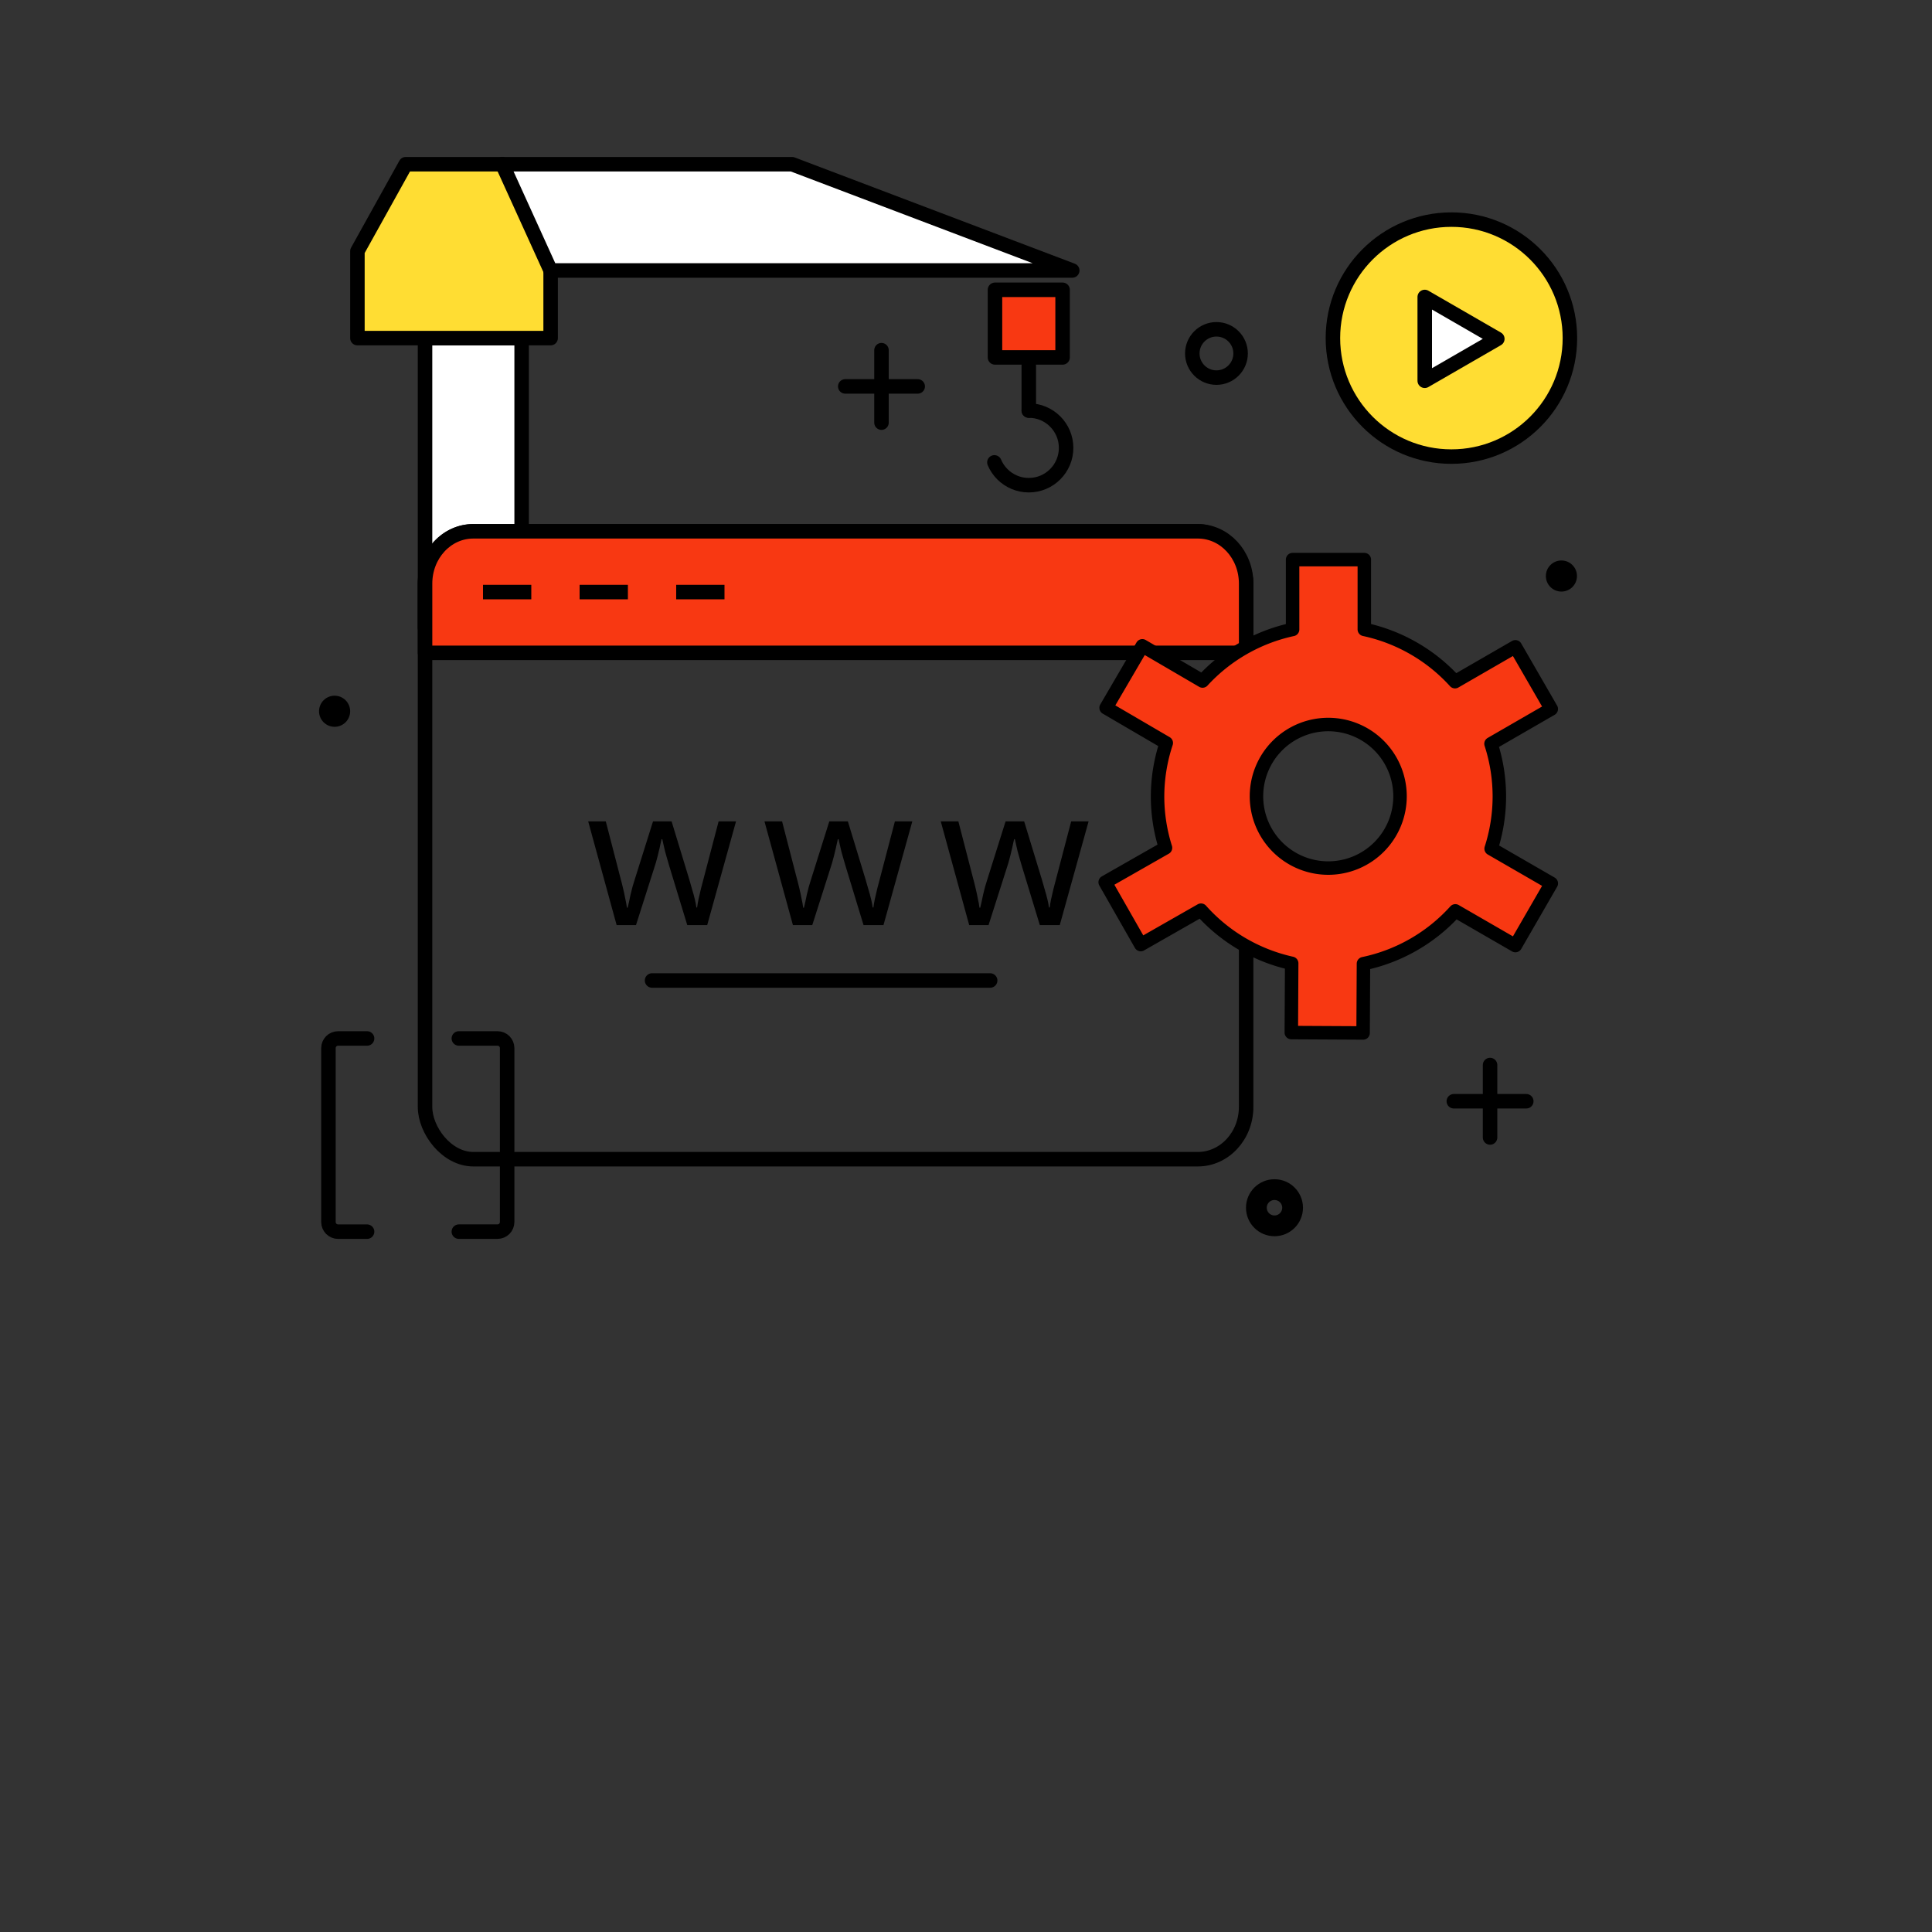 <svg xmlns:inkscape="http://www.inkscape.org/namespaces/inkscape" xmlns:sodipodi="http://sodipodi.sourceforge.net/DTD/sodipodi-0.dtd" xmlns:xlink="http://www.w3.org/1999/xlink" xmlns="http://www.w3.org/2000/svg" xmlns:svg="http://www.w3.org/2000/svg" width="400" height="400" viewBox="0 0 105.833 105.833" id="svg5" inkscape:export-filename="C:\Users\info\Dropbox\Raecan\Webstuff\Website 2024\Icons\home.png" inkscape:export-xdpi="96" inkscape:export-ydpi="96" inkscape:version="1.1 (c68e22c387, 2021-05-23)" sodipodi:docname="website building.svg"><rect x="0" y="0" width="105.833" height="105.833" fill="#333333" stroke="none"/><defs id="defs2"><rect x="-60" y="50" width="110" height="70" id="rect28537"></rect><rect x="65.775" y="6.771" width="119.943" height="88.99" id="rect3554"></rect></defs><g inkscape:label="Layer 1" inkscape:groupmode="layer" id="layer1" sodipodi:insensitive="true" style="display:none"><g aria-label="n" transform="matrix(-0.265,0,0,0.265,26.394,-3.286)" id="g11637" style="font-size:40px;line-height:1.25;white-space:pre;shape-inside:url(#rect3554)"></g><rect style="opacity:1;fill:#f83812;fill-opacity:1;stroke:none;stroke-width:1.323;stroke-linecap:round;stroke-linejoin:round;stroke-miterlimit:4;stroke-dasharray:none;stroke-opacity:1" id="rect45283" width="9.26" height="6.615" x="-48.948" y="1.323"></rect><rect style="opacity:1;fill:#ffdd33;fill-opacity:1;stroke:none;stroke-width:1.323;stroke-linecap:round;stroke-linejoin:round;stroke-miterlimit:4;stroke-dasharray:none;stroke-opacity:1" id="rect45387" width="9.26" height="6.615" x="-48.948" y="9.26"></rect><image width="105.833" height="105.833" preserveAspectRatio="none" style="opacity:0.5;image-rendering:optimizeQuality" id="image45867" x="-5.0862632e-06" y="-5.0862632e-06"></image></g><g inkscape:groupmode="layer" id="layer2" inkscape:label="Drawing"><g id="g10874"><circle style="fill:#ffdd33;fill-opacity:1;stroke:#000000;stroke-width:0.794;stroke-linecap:round;stroke-linejoin:round;stroke-miterlimit:4;stroke-dasharray:none;stroke-opacity:1" id="path45912" cx="79.507" cy="18.521" r="6.491"></circle><path sodipodi:type="star" style="opacity:1;fill:#ffffff;fill-opacity:1;stroke:#000000;stroke-width:3;stroke-linecap:round;stroke-linejoin:round;stroke-miterlimit:4;stroke-dasharray:none;stroke-opacity:1" id="path46070" inkscape:flatsided="false" sodipodi:sides="3" sodipodi:cx="-10" sodipodi:cy="100" sodipodi:r1="10" sodipodi:r2="5" sodipodi:arg1="0" sodipodi:arg2="1.0471976" inkscape:rounded="0" inkscape:randomized="0" transform="matrix(0.265,0,0,0.265,82.021,-7.937)" inkscape:transform-center-x="-0.66145834" d="M 0,100 -7.5,104.33 -15,108.66 -15,100 l 0,-8.66 7.5,4.33 z"></path></g><rect style="opacity:1;fill:#ffffff;fill-opacity:1;stroke:#000000;stroke-width:0.794;stroke-linecap:round;stroke-linejoin:round;stroke-miterlimit:4;stroke-dasharray:none;stroke-opacity:1" id="rect46304" width="5.292" height="15.875" x="23.283" y="18.521"></rect><rect style="fill:none;fill-opacity:1;stroke:#000000;stroke-width:0.794;stroke-linecap:round;stroke-linejoin:round;stroke-miterlimit:4;stroke-dasharray:none" id="rect5871" width="44.979" height="34.396" x="23.283" y="29.104" rx="2.646" ry="2.866"></rect><path id="rect5953" style="fill:#f83812;stroke:#000000;stroke-width:0.794;stroke-linecap:round;stroke-linejoin:round;stroke-miterlimit:4;stroke-dasharray:none" d="m 25.929,29.104 h 39.688 c 1.466,0 2.646,1.278 2.646,2.866 v 3.792 h -44.979 v -3.792 c 0,-1.588 1.18,-2.866 2.646,-2.866 z" sodipodi:nodetypes="sssccss"></path><g id="g9217" transform="translate(-2.367,3.924)"><path style="fill:none;stroke:#000000;stroke-width:0.794;stroke-linecap:butt;stroke-linejoin:miter;stroke-miterlimit:4;stroke-dasharray:none;stroke-opacity:1" d="M 28.825,28.509 H 31.471" id="path9027" inkscape:path-effect="#path-effect9029" inkscape:original-d="m 28.825056,28.509102 c 0.882208,2.64e-4 1.764155,2.64e-4 2.645834,0"></path><path style="fill:none;stroke:#000000;stroke-width:0.794;stroke-linecap:butt;stroke-linejoin:miter;stroke-miterlimit:4;stroke-dasharray:none;stroke-opacity:1" d="m 34.117,28.509 h 2.646" id="path9144" inkscape:path-effect="#path-effect9148" inkscape:original-d="m 34.116723,28.509102 c 0.882208,2.64e-4 1.764155,2.64e-4 2.645834,0"></path><path style="fill:none;stroke:#000000;stroke-width:0.794;stroke-linecap:butt;stroke-linejoin:miter;stroke-miterlimit:4;stroke-dasharray:none;stroke-opacity:1" d="m 39.408,28.509 h 2.646" id="path9150" inkscape:path-effect="#path-effect9154" inkscape:original-d="m 39.408389,28.509102 c 0.882208,2.64e-4 1.764155,2.64e-4 2.645834,0"></path></g><path id="rect10111" style="fill:#ffdd33;stroke:#000000;stroke-width:0.794;stroke-linecap:round;stroke-linejoin:round;stroke-miterlimit:4;stroke-dasharray:none;fill-opacity:1" d="m 22.225,8.996 h 5.292 L 30.163,13.758 v 4.763 H 19.579 v -4.763 z" sodipodi:nodetypes="ccccccc"></path><path id="rect10876" style="opacity:1;fill:#ffffff;stroke:#000000;stroke-width:0.794;stroke-linecap:round;stroke-linejoin:round" transform="rotate(-90)" d="m -14.817,30.162 5.821,-2.646 V 43.392 L -14.817,58.737 Z" sodipodi:nodetypes="ccccc"></path><rect style="fill:#f83812;fill-opacity:1;stroke:#000000;stroke-width:0.794;stroke-linecap:round;stroke-linejoin:round;stroke-miterlimit:4;stroke-dasharray:none" id="rect11488" width="3.704" height="3.704" x="54.504" y="15.875"></rect><g id="g19687" transform="translate(15.875,1.323)"><path style="fill:none;stroke:#000000;stroke-width:0.794;stroke-linecap:round;stroke-linejoin:round" d="M 4.233,66.146 H 2.646 c -0.293,0 -0.529,-0.236 -0.529,-0.529 v -9.525 c 0,-0.293 0.236,-0.529 0.529,-0.529 h 1.587" id="path19448" sodipodi:nodetypes="cssssc"></path><path style="fill:none;stroke:#000000;stroke-width:0.794;stroke-linecap:round;stroke-linejoin:round" d="m 9.26,55.562 h 2.117 c 0.293,0 0.529,0.236 0.529,0.529 v 9.525 c 0,0.293 -0.236,0.529 -0.529,0.529 H 9.26" id="rect18692" sodipodi:nodetypes="cssssc"></path></g><path style="fill:none;stroke:#000000;stroke-width:0.794;stroke-linecap:round;stroke-linejoin:miter;stroke-miterlimit:4;stroke-dasharray:none;stroke-opacity:1" d="M 35.719,53.71 H 54.24" id="path19722" inkscape:path-effect="#path-effect19724" inkscape:original-d="m 35.71875,53.710417 c 6.173874,2.64e-4 12.347487,2.64e-4 18.520833,0"></path><g id="g20265" transform="translate(40.349,-1.984)"><path style="fill:none;stroke:#000000;stroke-width:0.794;stroke-linecap:round;stroke-linejoin:miter;stroke-miterlimit:4;stroke-dasharray:none;stroke-opacity:1" d="m 7.938,21.167 v 3.969" id="path20054" inkscape:path-effect="#path-effect20056" inkscape:original-d="m 7.9375,21.166667 c 2.646e-4,1.323075 2.646e-4,2.645992 0,3.96875"></path><path style="fill:none;stroke:#000000;stroke-width:0.794;stroke-linecap:round;stroke-linejoin:miter;stroke-miterlimit:4;stroke-dasharray:none;stroke-opacity:1" d="M 9.922,23.151 H 5.953" id="path20251" inkscape:path-effect="#path-effect20255" inkscape:original-d="m 9.921875,23.151042 c -1.323075,2.65e-4 -2.645992,2.65e-4 -3.96875,0"></path></g><circle style="fill:none;fill-opacity:1;stroke:#000000;stroke-width:0.794;stroke-linecap:round;stroke-linejoin:round;stroke-miterlimit:4;stroke-dasharray:none" id="path20289" cx="66.636" cy="19.362" r="1.323"></circle><circle style="fill:none;fill-opacity:1;stroke:#000000;stroke-width:1.138;stroke-linecap:round;stroke-linejoin:round;stroke-miterlimit:4;stroke-dasharray:none" id="circle20371" cx="69.815" cy="66.158" r="0.992"></circle><circle style="fill:#000000;fill-opacity:1;stroke:none;stroke-width:1.704;stroke-linecap:round;stroke-linejoin:round;stroke-miterlimit:4;stroke-dasharray:none" id="path20395" cx="18.329" cy="38.962" r="0.852"></circle><g id="g22111" transform="translate(-0.529)"><path style="fill:none;stroke:#000000;stroke-width:0.794;stroke-linecap:round;stroke-linejoin:round;stroke-miterlimit:4;stroke-dasharray:none" d="m 56.885,22.49 c 1.129,0 2.044,0.915 2.044,2.044 0,1.129 -0.915,2.044 -2.044,2.044 -0.282,0 -0.551,-0.057 -0.796,-0.161 -0.245,-0.103 -0.465,-0.253 -0.65,-0.438 -0.185,-0.185 -0.335,-0.405 -0.438,-0.65" id="path21123" sodipodi:nodetypes="cssssc"></path><path style="fill:none;stroke:#000000;stroke-width:0.794;stroke-linecap:round;stroke-linejoin:miter;stroke-miterlimit:4;stroke-dasharray:none;stroke-opacity:1" d="m 56.885,20.037 v 2.452" id="path21176" inkscape:path-effect="#path-effect21178" inkscape:original-d="m 56.885417,20.037131 c 1.63e-4,0.817648 1.63e-4,1.635132 0,2.452452"></path></g><path id="path50107" style="fill:#f83812;fill-opacity:1;stroke:#000000;stroke-width:0.738;stroke-linecap:round;stroke-linejoin:round;stroke-miterlimit:4;stroke-dasharray:none;stroke-opacity:1" d="m 70.807,30.655 v 3.826 a 9.362,9.362 0 0 0 -4.933,2.824 l -3.298,-1.927 -1.984,3.395 3.295,1.926 a 9.362,9.362 0 0 0 -0.477,2.932 9.362,9.362 0 0 0 0.435,2.812 l -3.304,1.884 1.948,3.415 3.301,-1.883 a 9.362,9.362 0 0 0 4.967,2.911 l -0.02,3.793 3.932,0.021 0.02,-3.795 a 9.362,9.362 0 0 0 5.033,-2.892 l 3.29,1.9 1.966,-3.405 -3.295,-1.903 a 9.362,9.362 0 0 0 0.45,-2.859 9.362,9.362 0 0 0 -0.457,-2.887 l 3.301,-1.906 -1.966,-3.405 -3.307,1.909 a 9.362,9.362 0 0 0 -4.968,-2.863 v -3.823 z m 1.953,9.033 a 3.932,3.932 0 0 1 3.932,3.932 3.932,3.932 0 0 1 -3.932,3.932 3.932,3.932 0 0 1 -3.932,-3.932 3.932,3.932 0 0 1 3.932,-3.932 z"></path><g id="g22117" transform="translate(73.686,37.174)"><path style="fill:none;stroke:#000000;stroke-width:0.794;stroke-linecap:round;stroke-linejoin:miter;stroke-miterlimit:4;stroke-dasharray:none;stroke-opacity:1" d="m 7.938,21.167 v 3.969" id="path22113" inkscape:path-effect="#path-effect22121" inkscape:original-d="m 7.9375,21.166667 c 2.646e-4,1.323075 2.646e-4,2.645992 0,3.96875"></path><path style="fill:none;stroke:#000000;stroke-width:0.794;stroke-linecap:round;stroke-linejoin:miter;stroke-miterlimit:4;stroke-dasharray:none;stroke-opacity:1" d="M 9.922,23.151 H 5.953" id="path22115" inkscape:path-effect="#path-effect22125" inkscape:original-d="m 9.921875,23.151042 c -1.323075,2.65e-4 -2.645992,2.65e-4 -3.96875,0"></path></g><circle style="fill:#000000;fill-opacity:1;stroke:none;stroke-width:1.704;stroke-linecap:round;stroke-linejoin:round;stroke-miterlimit:4;stroke-dasharray:none" id="circle22127" cx="85.533" cy="31.554" r="0.852"></circle><g aria-label="www" transform="matrix(0.265,0,0,0.265,48.004,27.792)" id="text28535" style="font-size:40px;line-height:1.25;letter-spacing:5px;white-space:pre;shape-inside:url(#rect28537)"><path d="m -42.76,74.275 q -0.24,-0.84 -0.48,-1.64 -0.24,-0.84 -0.44,-1.56 -0.16,-0.76 -0.32,-1.4 -0.16,-0.64 -0.24,-1.08 h -0.16 q -0.08,0.44 -0.24,1.08 -0.12,0.64 -0.32,1.4 -0.16,0.76 -0.4,1.6 -0.2,0.8 -0.48,1.64 l -3.84,12.04 h -4 l -5.88,-21.44 h 3.64 l 2.96,11.44 q 0.32,1.16 0.6,2.36 0.28,1.16 0.48,2.24 0.24,1.04 0.32,1.8 h 0.16 q 0.12,-0.48 0.28,-1.2 0.16,-0.72 0.32,-1.52 0.2,-0.8 0.4,-1.6 0.24,-0.8 0.44,-1.44 l 3.8,-12.08 h 3.84 l 3.68,12.08 q 0.28,0.92 0.56,1.96 0.32,1.04 0.56,2.04 0.24,0.96 0.32,1.72 h 0.16 q 0.08,-0.68 0.28,-1.68 0.24,-1.04 0.52,-2.24 0.32,-1.24 0.64,-2.44 l 3,-11.44 h 3.6 l -5.96,21.44 h -4.12 z" style="font-family:'Noto Sans';-inkscape-font-specification:'Noto Sans'" id="path14948"></path><path d="m -6.32,74.275 q -0.24,-0.84 -0.48,-1.64 -0.24,-0.84 -0.44,-1.56 -0.16,-0.76 -0.32,-1.4 -0.16,-0.64 -0.24,-1.08 h -0.16 q -0.08,0.44 -0.24,1.08 -0.12,0.64 -0.32,1.4 -0.16,0.76 -0.4,1.6 -0.2,0.8 -0.48,1.64 l -3.84,12.04 h -4 l -5.88,-21.44 h 3.64 l 2.96,11.44 q 0.32,1.16 0.6,2.36 0.28,1.16 0.48,2.24 0.24,1.04 0.32,1.8 h 0.16 q 0.12,-0.48 0.28,-1.2 0.16,-0.72 0.32,-1.52 0.2,-0.8 0.4,-1.6 0.24,-0.8 0.44,-1.44 l 3.8,-12.08 h 3.84 l 3.68,12.08 q 0.28,0.92 0.56,1.96 0.32,1.04 0.56,2.04 0.24,0.96 0.32,1.72 h 0.16 q 0.08,-0.68 0.28,-1.68 0.24,-1.04 0.52,-2.24 0.32,-1.24 0.64,-2.44 l 3,-11.44 h 3.6 l -5.96,21.44 h -4.12 z" style="font-family:'Noto Sans';-inkscape-font-specification:'Noto Sans'" id="path14950"></path><path d="m 30.12,74.275 q -0.24,-0.84 -0.48,-1.64 -0.24,-0.84 -0.44,-1.56 -0.16,-0.76 -0.32,-1.4 -0.16,-0.64 -0.24,-1.08 h -0.16 q -0.08,0.44 -0.24,1.08 -0.12,0.64 -0.32,1.4 -0.16,0.76 -0.4,1.6 -0.2,0.8 -0.48,1.64 l -3.84,12.04 h -4 l -5.88,-21.44 h 3.64 l 2.96,11.44 q 0.32,1.16 0.6,2.36 0.28,1.16 0.48,2.24 0.24,1.04 0.32,1.8 h 0.16 q 0.12,-0.48 0.28,-1.2 0.16,-0.72 0.32,-1.52 0.2,-0.8 0.4,-1.6 0.24,-0.8 0.44,-1.44 l 3.8,-12.08 h 3.84 l 3.68,12.08 q 0.28,0.92 0.56,1.96 0.32,1.04 0.56,2.04 0.24,0.96 0.32,1.72 h 0.16 q 0.08,-0.68 0.28,-1.68 0.24,-1.04 0.52,-2.24 0.32,-1.24 0.64,-2.44 l 3,-11.44 h 3.6 l -5.96,21.44 h -4.12 z" style="font-family:'Noto Sans';-inkscape-font-specification:'Noto Sans'" id="path14952"></path></g><path id="rect34171" style="stroke-width:0.537;stroke-linecap:round;stroke-linejoin:round" d="m 115.094,18.521 c -1.318,0.35 -2.183,1.173 -2.532,2.532 -0.366,-1.154 -0.975,-2.149 -2.532,-2.532 1.841,-0.502 2.113,-1.542 2.532,-2.532 0.396,1.041 0.796,2.082 2.532,2.532 z" sodipodi:nodetypes="ccccc"></path></g></svg>